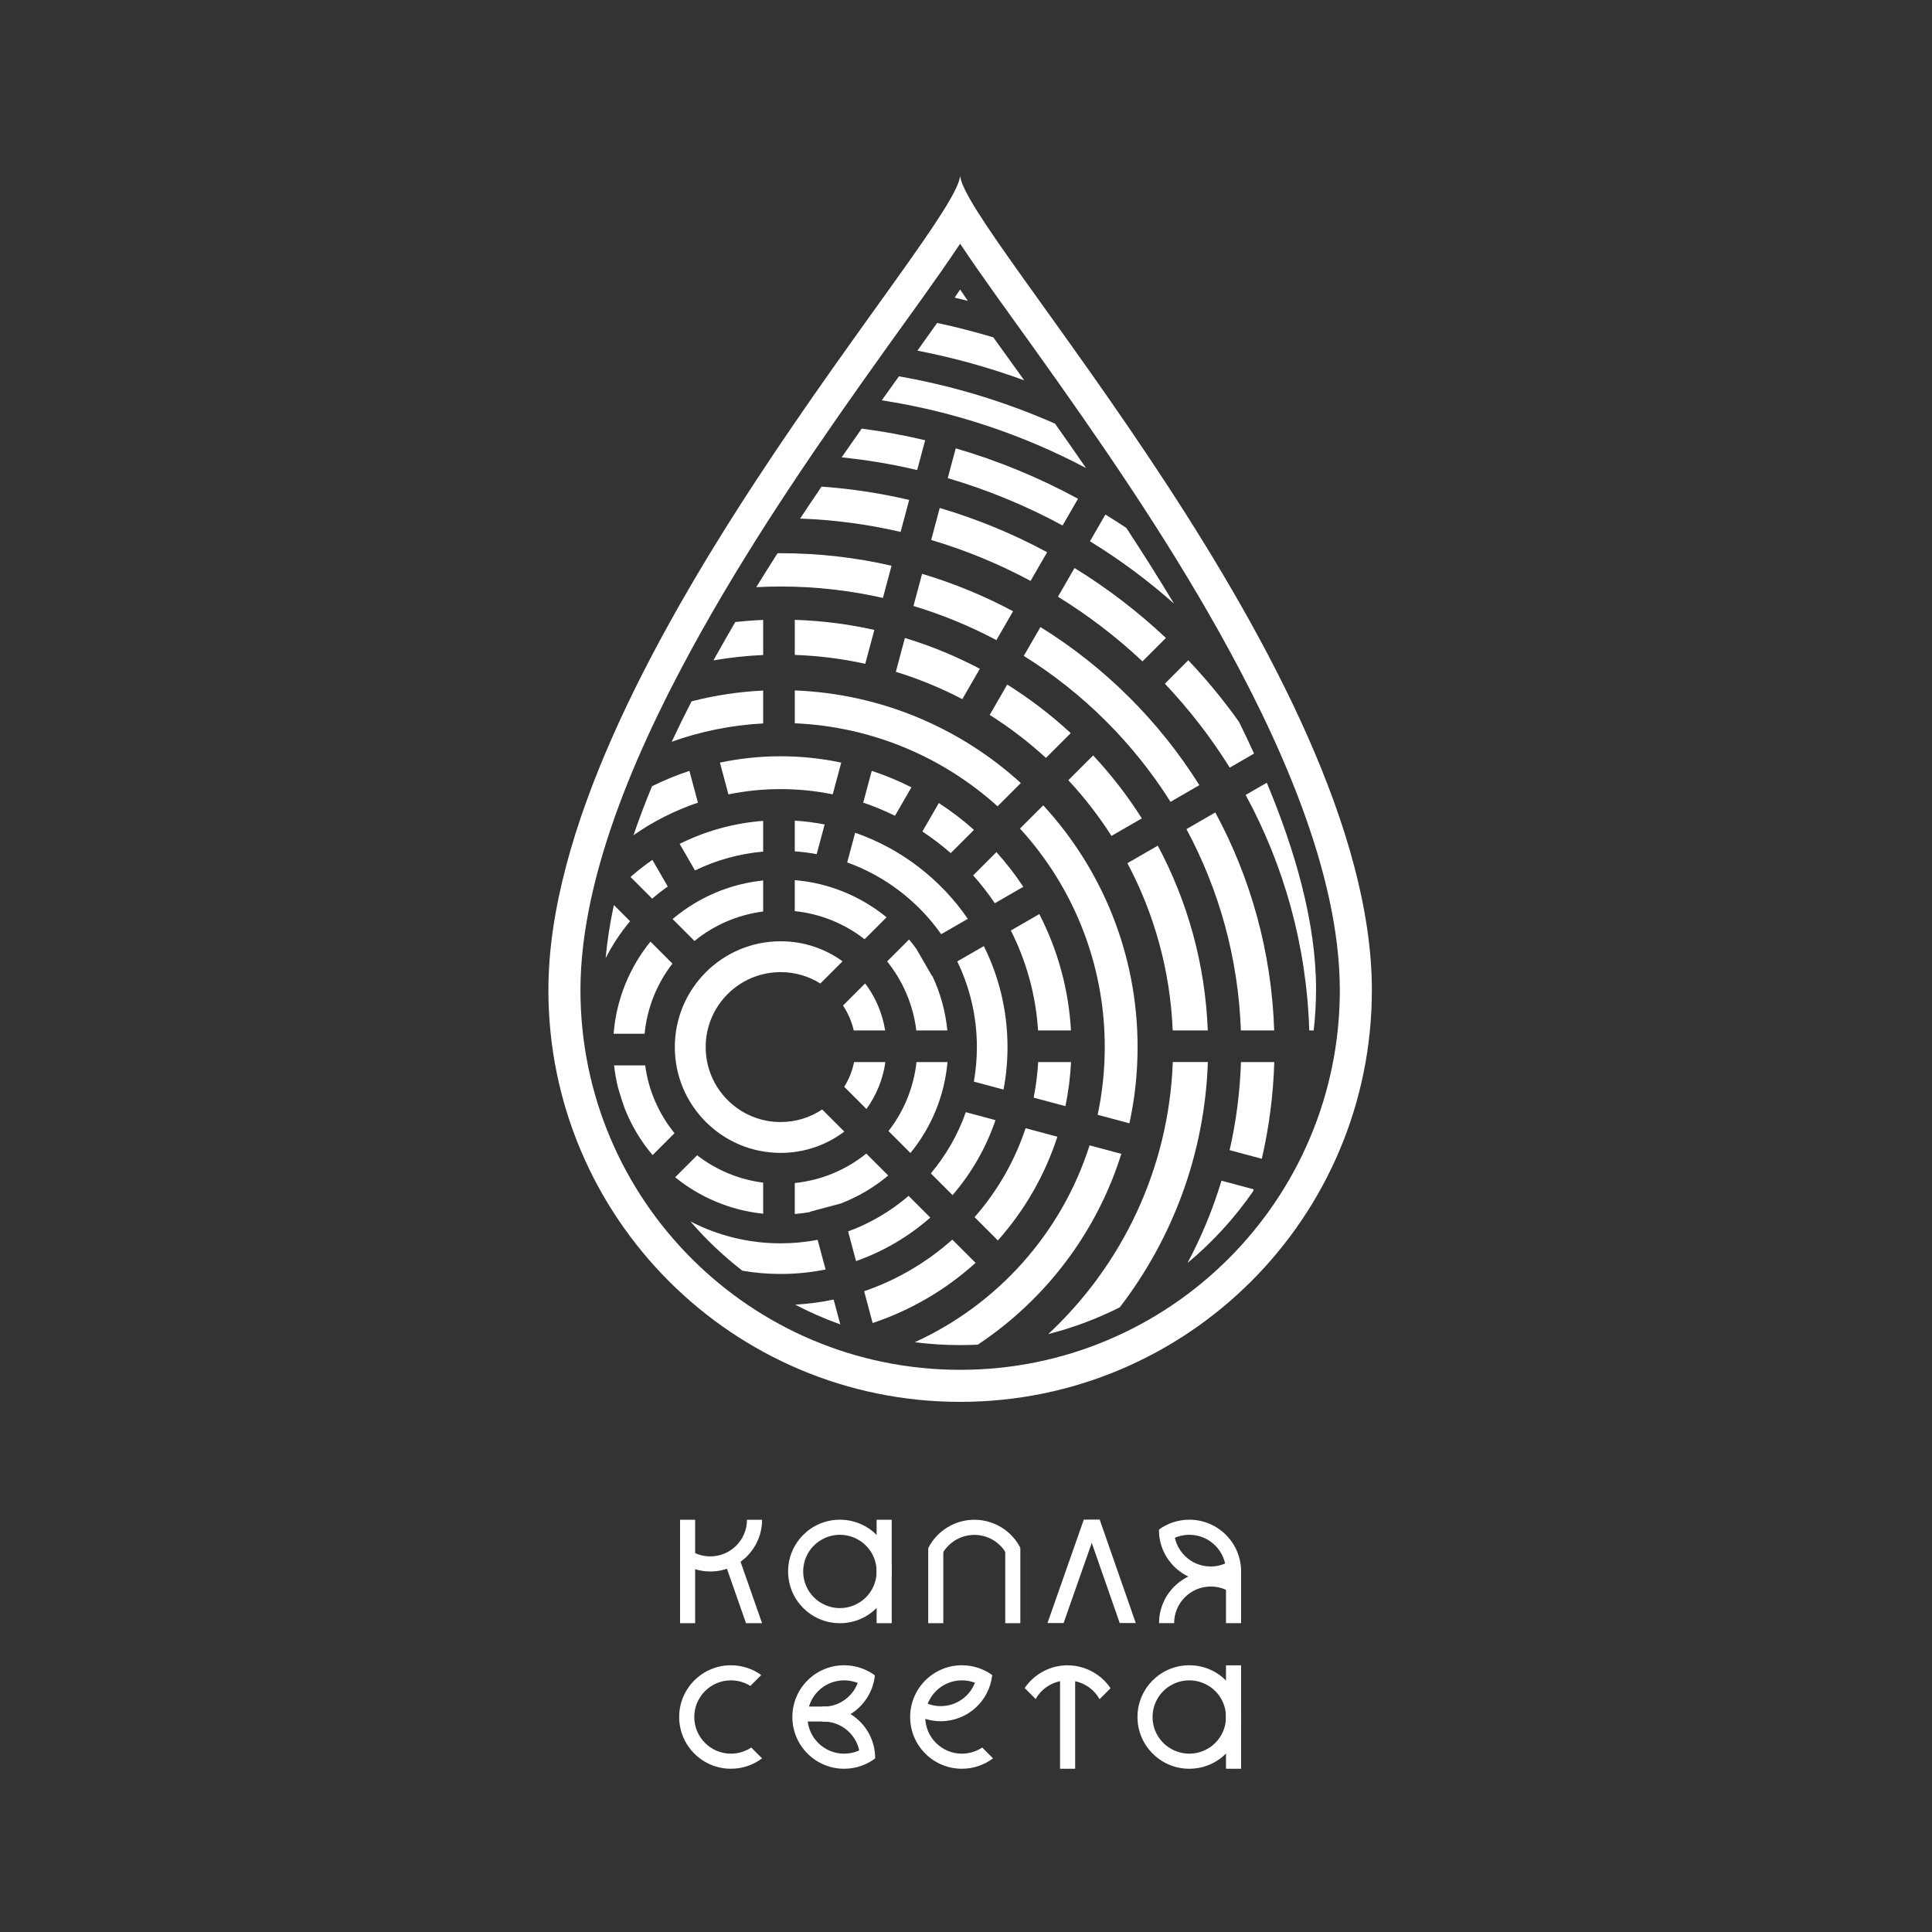 <?xml version="1.0" encoding="UTF-8"?> <!-- Creator: CorelDRAW 2021.5 --> <svg xmlns="http://www.w3.org/2000/svg" xmlns:xlink="http://www.w3.org/1999/xlink" xmlns:xodm="http://www.corel.com/coreldraw/odm/2003" xml:space="preserve" width="108mm" height="108mm" style="shape-rendering:geometricPrecision; text-rendering:geometricPrecision; image-rendering:optimizeQuality; fill-rule:evenodd; clip-rule:evenodd" viewBox="0 0 10800 10800"><rect x="0" y="0" width="10800" height="10800" fill="#333333" stroke="none"/> <defs> <style type="text/css"> <![CDATA[ .fil0 {fill:white} ]]> </style> </defs> <g id="Слой_x0020_1">  <g id="_105553292277568"> <path class="fil0" d="M5367.22 7836.52c1271.12,0 2301.6,-1030.47 2301.6,-2301.61 0,-1776.37 -2301.6,-4261.01 -2301.6,-4556.76 0,295.75 -2301.61,2780.39 -2301.61,4556.76 0,1271.14 1030.48,2301.61 2301.61,2301.61zm0 -6474.02c-2.37,3.52 -4.69,6.96 -6.94,10.32 -127.17,189.83 -263.59,375.35 -396.61,561.21 -371.5,519.06 -734.9,1045.12 -1046.69,1602.83 -320.01,572.4 -672.24,1330.77 -672.24,1998.05 0,1172.25 950.22,2122.49 2122.48,2122.49 1172.24,0 2122.47,-950.24 2122.47,-2122.49 0,-667.28 -352.23,-1425.65 -672.24,-1998.05 -311.79,-557.71 -675.19,-1083.77 -1046.69,-1602.83 -133.02,-185.86 -269.45,-371.38 -396.62,-561.21 -2.25,-3.36 -4.57,-6.8 -6.92,-10.32zm-30.72 301.41c24.66,5.7 49.16,11.83 73.65,17.97 -12.22,-17.93 -24.38,-35.9 -36.44,-53.9 -2.12,-3.15 -4.28,-6.37 -6.49,-9.68 -2.23,3.31 -4.38,6.53 -6.5,9.68 -8.04,12 -16.11,23.97 -24.22,35.93zm-97.78 141.31c106.29,22.86 211.06,49.81 314.16,80.66 57.27,80.3 115.15,160.19 172.49,240.11 -192.42,-70.29 -391.9,-125.9 -596.94,-165.95 36.97,-51.46 73.84,-103.03 110.29,-154.82zm-213.66 298.48c304.97,53.46 597.47,143.24 872.85,264.67 58.11,82.33 115.83,164.94 172.98,247.94 -350.72,-185.32 -735.09,-315.51 -1141.71,-378.58 19.89,-27.91 39.81,-55.8 59.75,-83.67 12.01,-16.79 24.06,-33.56 36.13,-50.36zm-208.05 292.33c120.27,15.63 238.63,37.38 354.72,64.95l-44.65 166.66c-137.64,-32.47 -278.62,-56.33 -422.31,-71.01 37.21,-53.68 74.64,-107.21 112.24,-160.6zm525.54 110.12c239.56,69.96 468.46,164.91 683.65,281.89l-86.3 149.45c-202.23,-109.59 -417.17,-198.7 -642.01,-264.66l44.66 -166.68zm836.69 370.18c39.48,24.13 78.46,49 116.87,74.64 91.42,139.37 180.52,280.23 266.46,423.05 -145.65,-129.29 -302.77,-245.91 -469.64,-348.2l86.31 -149.49zm-1586.73 -156.19c167.25,12.03 330.88,37.17 489.86,74.38l-47.94 178.89c-181.42,-42.12 -369.24,-67.59 -561.79,-74.56 39.58,-59.82 79.56,-119.37 119.87,-178.71zm660.69 119.49c210.13,61.92 411.11,145.19 600.4,247.34l-92.57 160.35c-175.39,-94.23 -361.41,-171.19 -555.77,-228.81l47.94 -178.88zm753.47 335.6c183.59,112.86 354.68,244.05 510.74,391.05l-130.84 130.83c-144.57,-135.68 -302.89,-256.86 -472.49,-361.51l92.59 -160.37zm635.92 515.75c102.49,107.98 197.44,223.19 283.89,344.87 28.49,57.91 56.53,116.92 83.77,176.77l-135.85 78.43c-105.1,-168.54 -226.87,-325.59 -362.72,-469.17l130.91 -130.9zm438.85 684.56c158.18,378.36 275.38,781.34 275.38,1154 0,78.06 -4.53,155.05 -13.32,230.75l-24.7 0c-14.7,-475.72 -141.8,-923.04 -355.59,-1316.48l118.23 -68.27zm-2717.61 -1283.03c213.16,0 420.69,24.13 619.95,69.92l-48.25 180.05c-183.85,-41.74 -375.2,-63.81 -571.7,-63.81 -45.68,0 -91.1,1.2 -136.17,3.58 39.04,-63.53 78.68,-126.69 118.84,-189.52 5.78,-0.03 11.53,-0.22 17.33,-0.22zm790.75 115.14c177.66,53.06 347.86,123.4 508.52,209.28l-93.16 161.36c-146.65,-77.94 -301.77,-142.04 -463.57,-190.73l48.21 -179.91zm661.59 297.53c359.38,222.8 663.85,525.73 888.36,883.95l-161.32 93.13c-208.02,-330.03 -488.98,-609.42 -820.17,-815.75l93.13 -161.33zm977.49 1036.52c197.17,364.57 314.6,778.55 329.16,1218.59l-186.28 0c-14.42,-406.14 -122.83,-788.32 -304.24,-1125.44l161.36 -93.15zm329.63 1395.27c-5.53,185.38 -29.36,366.16 -69.74,540.59l-179.93 -48.22c36.38,-159.01 58.03,-323.63 63.42,-492.37l186.25 0zm-115.1 711.35l-3.45 11.4c-103.47,149.6 -226.85,284.39 -366.38,400.43 77.43,-145.6 141.31,-299.51 189.93,-460.04l179.9 48.21zm-2565.28 -3183.36c152.28,4.96 300.95,24.14 444.72,56.29l-50.76 189.44c-127.51,-28.01 -259.18,-44.95 -393.96,-49.73l0 -196zm615.59 101.25c146.07,44.31 286.2,102.25 418.94,172.3l-98.02 169.77c-117.98,-61.73 -242.25,-113.1 -371.63,-152.77l50.71 -189.3zm572.04 260.49c126.8,79.42 245.62,170.41 354.96,271.49l-138.57 138.57c-97.13,-89.16 -202.35,-169.67 -314.38,-240.33l97.99 -169.73zm480.2 396.12c101.2,108.38 192.48,226.15 272.29,351.94l-169.74 97.98c-71.01,-111.03 -151.85,-215.17 -241.12,-311.34l138.57 -138.58zm361.34 504.54c165.79,309.81 265.24,660.45 279.49,1032.93l-196 0c-14.04,-336.83 -104.01,-654.03 -253.26,-934.92l169.77 -98.01zm279.99 1209.61c-17.76,515.21 -198.67,988.92 -492.59,1371.25 -126.13,63.39 -259.89,113.81 -399.59,149.4 410.28,-382.7 673.67,-920.83 696.19,-1520.65l195.99 0zm-2485.84 -2275.43c-94.31,4.16 -187.05,14.3 -277.91,29.98 6.5,-11.72 12.97,-23.39 19.44,-34.96 33.7,-60.29 68.05,-120.17 102.98,-179.7 51.35,-5.43 103.2,-9.24 155.49,-11.36l0 196.04zm176.68 381.69c435.28,18.72 830.74,190.95 1133.6,463.95l129.99 -129.99c-336.31,-306.05 -777.66,-498.67 -1263.59,-517.62l0 183.66zm1258.97 588.46c294.26,322.1 473.76,750.86 473.76,1221.55 0,129.8 -13.69,256.4 -39.65,378.46l177.55 47.57c29.87,-137.27 45.65,-279.81 45.65,-426.03 0,-521.37 -200.02,-996 -527.45,-1351.42l-129.86 129.87zm388.94 1770.82c-155.77,490.18 -514.4,889.96 -977.33,1100.62 83.08,10.58 167.77,16.02 253.73,16.02 33.11,0 66.03,-0.85 98.75,-2.45 377.17,-250.38 664.27,-625.55 802.38,-1066.62l-177.53 -47.57zm-1824.59 -2542.29c-137.54,6.62 -271.41,27.16 -400.24,60.27 -37.73,73.38 -75.05,148.88 -111.23,225.97 161.18,-57.56 332.89,-92.95 511.47,-102.45l0 -183.79zm97.6 550.9c99.73,0 197.1,10.13 291.12,29.4l47.57 -177.51c-109.25,-23.19 -222.53,-35.44 -338.69,-35.44 -116.4,0 -229.93,12.26 -339.39,35.53l47.59 177.58c94.23,-19.37 191.82,-29.56 291.8,-29.56zm461.7 75.5c61.1,20.66 120.35,45.34 177.47,73.64l91.97 -159.29c-71.11,-35.88 -145.24,-66.65 -221.87,-91.92l-47.57 177.57zm330.69 161.63c55.6,36.66 108.55,77.02 158.42,120.79l130.01 -130.01c-61.49,-54.79 -127.17,-104.96 -196.49,-150.01l-91.94 159.23zm283.86 245.23c43.77,49.05 84.28,101.05 121.1,155.76l159.22 -91.93c-45.25,-68.41 -95.51,-133.22 -150.31,-193.85l-130.01 130.02zm210.54 308.15c86.07,169.64 139.53,358.61 152.26,558.66l183.91 0c-13.16,-233.44 -75.53,-453.7 -176.97,-650.59l-159.2 91.93zm152.84 735.34c-3.87,67.64 -12.32,134.06 -25.21,198.87l177.6 47.59c16.55,-80.15 27.15,-162.47 31.43,-246.46l-183.82 0zm-70.31 369.71c-61.35,185.28 -159.22,353.93 -285.15,497.36l130.1 130.1c148.09,-166.22 262.5,-363.09 332.66,-579.88l-177.61 -47.58zm-409.58 622.79c-141.96,126.65 -309.09,225.65 -493.01,288.51l47.64 177.78c215.38,-71.78 410.67,-187.4 575.38,-336.28l-130.01 -130.01zm-663.4 335.27c-69.89,14.6 -141.61,24.19 -214.82,28.27 80.88,42.38 165.04,79.38 252,110.48l-37.18 -138.75zm-806.28 -2955.5c-72,23.78 -141.77,52.46 -208.91,85.62 -37.29,90.16 -72.16,181.67 -103.62,273.76 109.88,-76.45 230.9,-138.01 360.13,-181.73l-47.6 -177.65zm589.02 449.79c41.52,2.96 82.38,8.24 122.5,15.69l44.43 -165.84c-54.47,-10.71 -110.19,-17.91 -166.93,-21.4l0 171.55zm293.03 61.92c213.82,77.09 396.81,218.72 525.44,401.38l148.8 -85.91c-151.79,-221.12 -371.84,-391.72 -629.78,-481.37l-44.46 165.9zm615.22 553.57c70.28,144.66 109.73,307.08 109.73,478.72 0,65.86 -5.79,130.37 -16.94,193.03l165.87 44.44c14.58,-76.93 22.29,-156.29 22.29,-237.47 0,-202.82 -47.69,-394.51 -132.35,-564.52l-148.6 85.8zm47.84 842.62c-44.4,126.24 -111.18,241.92 -195.65,342.24l121.49 121.49c105,-121.78 187.22,-263.73 240.08,-419.27l-165.92 -44.46zm-319.88 467.89c-98.93,85.15 -213.2,152.98 -338.12,198.72l44.46 165.9c154.16,-54.32 294.66,-137.59 415,-243.29l-121.34 -121.33zm-508.45 245.71c-66.99,12.79 -136.12,19.56 -206.84,19.56 -181.88,0 -353.38,-44.3 -504.4,-122.63 87.37,101.4 184.83,193.81 290.77,275.84 69.45,11.79 140.81,18.01 213.63,18.01 86.04,0 170.05,-8.6 251.28,-24.93l-44.44 -165.85zm-304.44 -2342.07c-166.74,12.69 -324.46,57.63 -466.94,128.6l85.81 148.63c116.94,-56.81 245.49,-93.47 381.13,-105.43l0 -171.8zm-619.21 218.22c-42.72,29.33 -83.56,61.21 -122.29,95.41l121.3 121.31c27.78,-24.06 56.78,-46.74 86.89,-67.94l-85.9 -148.78zm-215.39 252.18c-21.44,99.84 -37.22,199.16 -45.99,297.04 37.72,-74.09 83.65,-143.31 136.52,-206.51l-90.53 -90.53zm1011.28 -139.06c193.83,16.21 370.86,91.45 513.09,207.68l-122.74 122.74c-109.98,-85.79 -244.03,-142.14 -390.35,-157.18l0 -173.24zm638.81 331.82c14.04,16.74 27.53,33.98 40.4,51.7l88 152.42 1.59 -0.92c44.34,94.22 73.44,197.03 84.11,305.26l-173.58 0c-17.6,-145.09 -75.89,-277.61 -163.08,-385.89l122.56 -122.57zm214.92 685.14c-17.03,192.01 -91.92,367.38 -207.24,508.46l-122.75 -122.74c84.87,-108.81 140.88,-241.21 156.63,-385.72l173.36 0zm-331.39 634.18c-78.72,66.01 -168.43,119.3 -266.01,156.75l-0.03 -0.12 -170.66 45.74 0.47 1.76c-28.28,5.03 -57.02,8.75 -86.11,11.18l0 -173.23c150.53,-15.47 288.05,-74.68 399.76,-164.65l122.58 122.57zm-699.02 213.6c-185.44,-19.21 -354.8,-92.49 -492.04,-203.84l122.83 -122.83c104.81,81.03 231.26,135.43 369.21,153.03l0 173.64zm-618.19 -327.56c-64.65,-76.55 -117.27,-163.57 -154.87,-258.2 -13.62,-38.12 -26.14,-76.76 -37.46,-115.91 -10.47,-41.51 -18.18,-84.09 -22.92,-127.58l173.82 0c19.08,142.6 77.48,272.73 163.95,379.17l-122.52 122.52zm-217.85 -678.38c15.29,-194.49 90.01,-372.26 205.99,-515.19l122.81 122.81c-85.54,110.66 -141.38,245.42 -155.59,392.38l-173.21 0zm329.69 -641.35c38.93,-32.88 80.58,-62.64 124.55,-88.91l23.31 -13.46c108.1,-60.41 229.39,-100.01 358.49,-113.39l0 173.67c-144.43,18.42 -276.25,77.18 -383.83,164.6l-122.52 -122.51zm603.95 124.26c129.3,0 248.91,41.5 346.24,111.9l-124.24 124.23c-64.36,-40.3 -140.46,-63.6 -222,-63.6 -231.41,0 -418.99,187.58 -418.99,418.99 0,231.39 187.58,419 418.99,419 85.91,0 165.77,-25.89 232.26,-70.25l123.69 123.7c-99.04,74.73 -222.31,119.06 -355.95,119.06 -326.69,0 -591.52,-264.82 -591.52,-591.51 0,-326.68 264.83,-591.52 591.52,-591.52zm472.43 235.58c57.04,75.61 96.37,165.32 111.79,262.99l-175.6 0c-11.44,-50.51 -32.02,-97.54 -59.88,-139.3l123.69 -123.69zm113.16 439.67c-13.77,97.07 -51.07,186.57 -105.99,262.5l-124.22 -124.23c26.13,-41.73 45.11,-88.39 55.23,-138.27l174.98 0z"></path> <g> <path class="fil0" d="M5258.92 9621.73c-63.24,0 -121.73,-20.3 -169.33,-54.72l60.76 -60.75c31.47,19.7 68.69,31.1 108.57,31.1 113.09,0 204.78,-91.62 204.89,-204.69l58.47 15.3c7.39,14.83 5.21,12.56 24.08,15.66 0,0 0.02,1.19 0.02,1.19 -16.09,144.52 -138.65,256.91 -287.46,256.91z"></path> <path class="fil0" d="M4085.94 9308.9c63.24,0 121.73,20.3 169.33,54.73l-60.76 60.75c-31.47,-19.71 -68.69,-31.1 -108.57,-31.1 -113.16,0 -204.89,91.73 -204.89,204.89 0,113.15 91.73,204.9 204.89,204.9 42.02,0 81.07,-12.66 113.59,-34.36l60.49 60.5c-48.44,36.55 -108.72,58.22 -174.08,58.22 -159.75,0 -289.25,-129.5 -289.25,-289.26 0,-159.75 129.5,-289.27 289.25,-289.27z"></path> <path class="fil0" d="M3970.76 8784.7c-63.23,0 -121.72,-20.3 -169.32,-54.73l60.76 -60.75c31.47,19.71 68.68,31.11 108.56,31.11 113.1,0 204.78,-91.63 204.89,-204.7l84.37 0c-0.11,159.66 -129.57,289.07 -289.26,289.07z"></path> <rect class="fil0" x="3801.57" y="8495.63" width="84.36" height="578.13"></rect> <rect class="fil0" x="5188.77" y="8654.18" width="84.36" height="419.59"></rect> <path class="fil0" d="M5314.15 8527.9c-56.2,28.99 -98.86,73.86 -125.38,126.28l81.85 26.12c18.93,-31.94 46.78,-59.14 82.22,-77.42 100.5,-51.87 224,-12.49 275.94,87.94l74.97 -38.69c-73.31,-141.83 -247.7,-197.46 -389.6,-124.23z"></path> <rect class="fil0" x="5619.39" y="8654.18" width="84.36" height="419.59"></rect> <path class="fil0" d="M6647.83 9308.9l0.33 0.01 0.33 -0.01 0.45 0.01c1.8,0.01 3.61,0.03 5.41,0.07 157.04,3.12 283.4,131.4 283.4,289.19 0,157.81 -126.37,286.08 -283.43,289.19 -1.8,0.04 -3.59,0.06 -5.4,0.06l-0.43 0.01 -0.33 0 -0.33 0 -0.43 -0.01c-1.81,0 -3.61,-0.02 -5.4,-0.06 -157.06,-3.11 -283.43,-131.38 -283.43,-289.19 0,-157.79 126.35,-286.07 283.4,-289.19 1.8,-0.04 3.6,-0.06 5.41,-0.07l0.45 -0.01zm108.81 115.23l-0.25 0.25c-30.31,-18.98 -65.96,-30.26 -104.19,-31.06 -1.12,-0.02 -2.23,-0.04 -3.36,-0.04l-0.68 0 -0.68 0c-1.13,0 -2.25,0.02 -3.36,0.04 -38.23,0.8 -73.88,12.08 -104.2,31.06l-0.24 -0.25c-58.08,36.17 -96.75,100.58 -96.75,174.04 0,71.31 36.44,134.11 91.71,170.8l0.26 -0.26c31.39,20.95 68.88,33.47 109.23,34.31 1.09,0.02 2.19,0.04 3.29,0.04l0.74 0 0.74 0c1.1,0 2.19,-0.02 3.29,-0.04 40.35,-0.84 77.83,-13.36 109.22,-34.31l0.26 0.26c55.27,-36.69 91.71,-99.49 91.71,-170.8 0,-73.46 -38.66,-137.87 -96.74,-174.04z"></path> <rect class="fil0" x="6853.38" y="9309.3" width="84.36" height="578.13"></rect> <path class="fil0" d="M4694.8 8495.24l0.33 0 0.33 0 0.45 0.01c1.81,0 3.61,0.02 5.41,0.06 157.04,3.13 283.4,131.41 283.4,289.2 0,157.81 -126.37,286.07 -283.43,289.18 -1.8,0.04 -3.59,0.06 -5.4,0.07l-0.43 0.01 -0.33 -0.01 -0.33 0.01 -0.43 -0.01c-1.81,-0.01 -3.61,-0.03 -5.4,-0.07 -157.06,-3.11 -283.43,-131.37 -283.43,-289.18 0,-157.79 126.35,-286.07 283.4,-289.2 1.8,-0.04 3.6,-0.06 5.41,-0.06l0.45 -0.01zm108.81 115.23l-0.25 0.24c-30.31,-18.98 -65.96,-30.25 -104.19,-31.05 -1.12,-0.02 -2.23,-0.04 -3.36,-0.04l-0.68 -0.01 -0.68 0.01c-1.13,0 -2.25,0.02 -3.36,0.04 -38.23,0.8 -73.88,12.07 -104.2,31.05l-0.24 -0.24c-58.08,36.16 -96.75,100.58 -96.75,174.04 0,71.31 36.44,134.1 91.71,170.8l0.26 -0.26c31.39,20.95 68.88,33.46 109.23,34.3 1.09,0.02 2.19,0.04 3.29,0.05l0.74 0 0.74 0c1.1,-0.01 2.19,-0.03 3.29,-0.05 40.35,-0.84 77.83,-13.35 109.22,-34.3l0.27 0.26c55.26,-36.7 91.7,-99.49 91.7,-170.8 0,-73.46 -38.66,-137.88 -96.74,-174.04z"></path> <rect class="fil0" x="4900.35" y="8495.63" width="84.36" height="578.13"></rect> <path class="fil0" d="M5377.04 9308.9c63.23,0 121.72,20.3 169.32,54.73l-60.76 60.75c-31.47,-19.71 -68.68,-31.1 -108.56,-31.1 -113.16,0 -204.9,91.73 -204.9,204.89 0,113.15 91.74,204.9 204.9,204.9 42.01,0 81.07,-12.66 113.58,-34.36l60.49 60.5c-48.44,36.55 -108.72,58.22 -174.07,58.22 -159.75,0 -289.26,-129.5 -289.26,-289.26 0,-159.75 129.51,-289.27 289.26,-289.27z"></path> <path class="fil0" d="M4597.33 9539.71c2.36,0.09 21.06,-0.25 23.4,-0.11 104.77,-9 187.01,-96.84 187.11,-203.92l56.06 12.34c-0.01,10.39 18.53,7.83 26.67,18.42 -9.7,91.15 -61.74,169.65 -136.07,215.46 82.57,50.89 137.63,142.11 137.7,246.21l-84.36 0c-0.1,-107.08 -82.34,-194.91 -187.1,-203.92 -2.35,0.14 -20.75,-0.2 -23.1,-0.11l-0.31 -84.37z"></path> <path class="fil0" d="M4718.58 9308.9c63.23,0 121.72,20.3 169.32,54.73l-60.76 60.75c-31.47,-19.71 -68.68,-31.1 -108.56,-31.1 -113.16,0 -204.9,91.73 -204.9,204.89 0,113.15 91.74,204.9 204.9,204.9 42.01,0 81.07,-12.66 113.58,-34.36l60.49 60.5c-48.44,36.55 -108.72,58.22 -174.07,58.22 -159.75,0 -289.26,-129.5 -289.26,-289.26 0,-159.75 129.51,-289.27 289.26,-289.27z"></path> <rect class="fil0" transform="matrix(2.86508E-016 0.039 -1.17191E-002 1.12925E-015 4632.72 9539.72)" width="2143.43" height="13422.41"></rect> <rect class="fil0" x="5925.79" y="9348.65" width="84.36" height="538.78"></rect> <path class="fil0" d="M5826.87 9345.8c-40.95,22.82 -74.19,54.13 -98.76,90.49l61.25 61.25c17.9,-31.69 44.47,-59.02 78.59,-78.04 98.78,-55.06 223.47,-19.65 278.62,79.06l0.42 -0.24 60.94 -60.94c-82.92,-123.95 -248.51,-165.45 -381.06,-91.58z"></path> <rect class="fil0" transform="matrix(0.042 -0 -1.50915E-002 0.043 6058.2 8495.63)" width="2143.43" height="13422.41"></rect> <rect class="fil0" transform="matrix(-4.18566E-002 -0 0.015 0.043 6147.64 8495.63)" width="2143.43" height="13422.41"></rect> <polygon class="fil0" points="4127.94,8696.82 4260.02,9073.77 4170.3,9073.77 4046.06,8719.19 "></polygon> <path class="fil0" d="M6648.49 8495.24c-63.23,0 -121.73,20.3 -169.33,54.73l60.76 60.74c31.47,-19.7 68.69,-31.1 108.57,-31.1 113.16,0 204.89,91.74 204.89,204.9 0,108.45 84.37,45.75 84.37,0 0,-159.75 -129.51,-289.27 -289.26,-289.27z"></path> <path class="fil0" d="M6767.65 8841.13c63.23,0 121.73,-20.3 169.33,-54.73l-60.76 -60.75c-31.47,19.71 -68.69,31.11 -108.57,31.11 -113.09,0 -204.78,-91.63 -204.89,-204.7l-84.36 0c0.11,159.66 129.57,289.07 289.25,289.07z"></path> <rect class="fil0" x="6853.38" y="8784.51" width="84.36" height="289"></rect> <path class="fil0" d="M6768.42 8784.44c63.23,0 121.72,20.3 169.32,54.72l-60.75 60.75c-31.48,-19.7 -68.69,-31.1 -108.57,-31.1 -113.1,0 -204.78,91.62 -204.89,204.69l-84.37 0c0.11,-159.65 129.58,-289.06 289.26,-289.06z"></path> </g> </g> </g> </svg> 